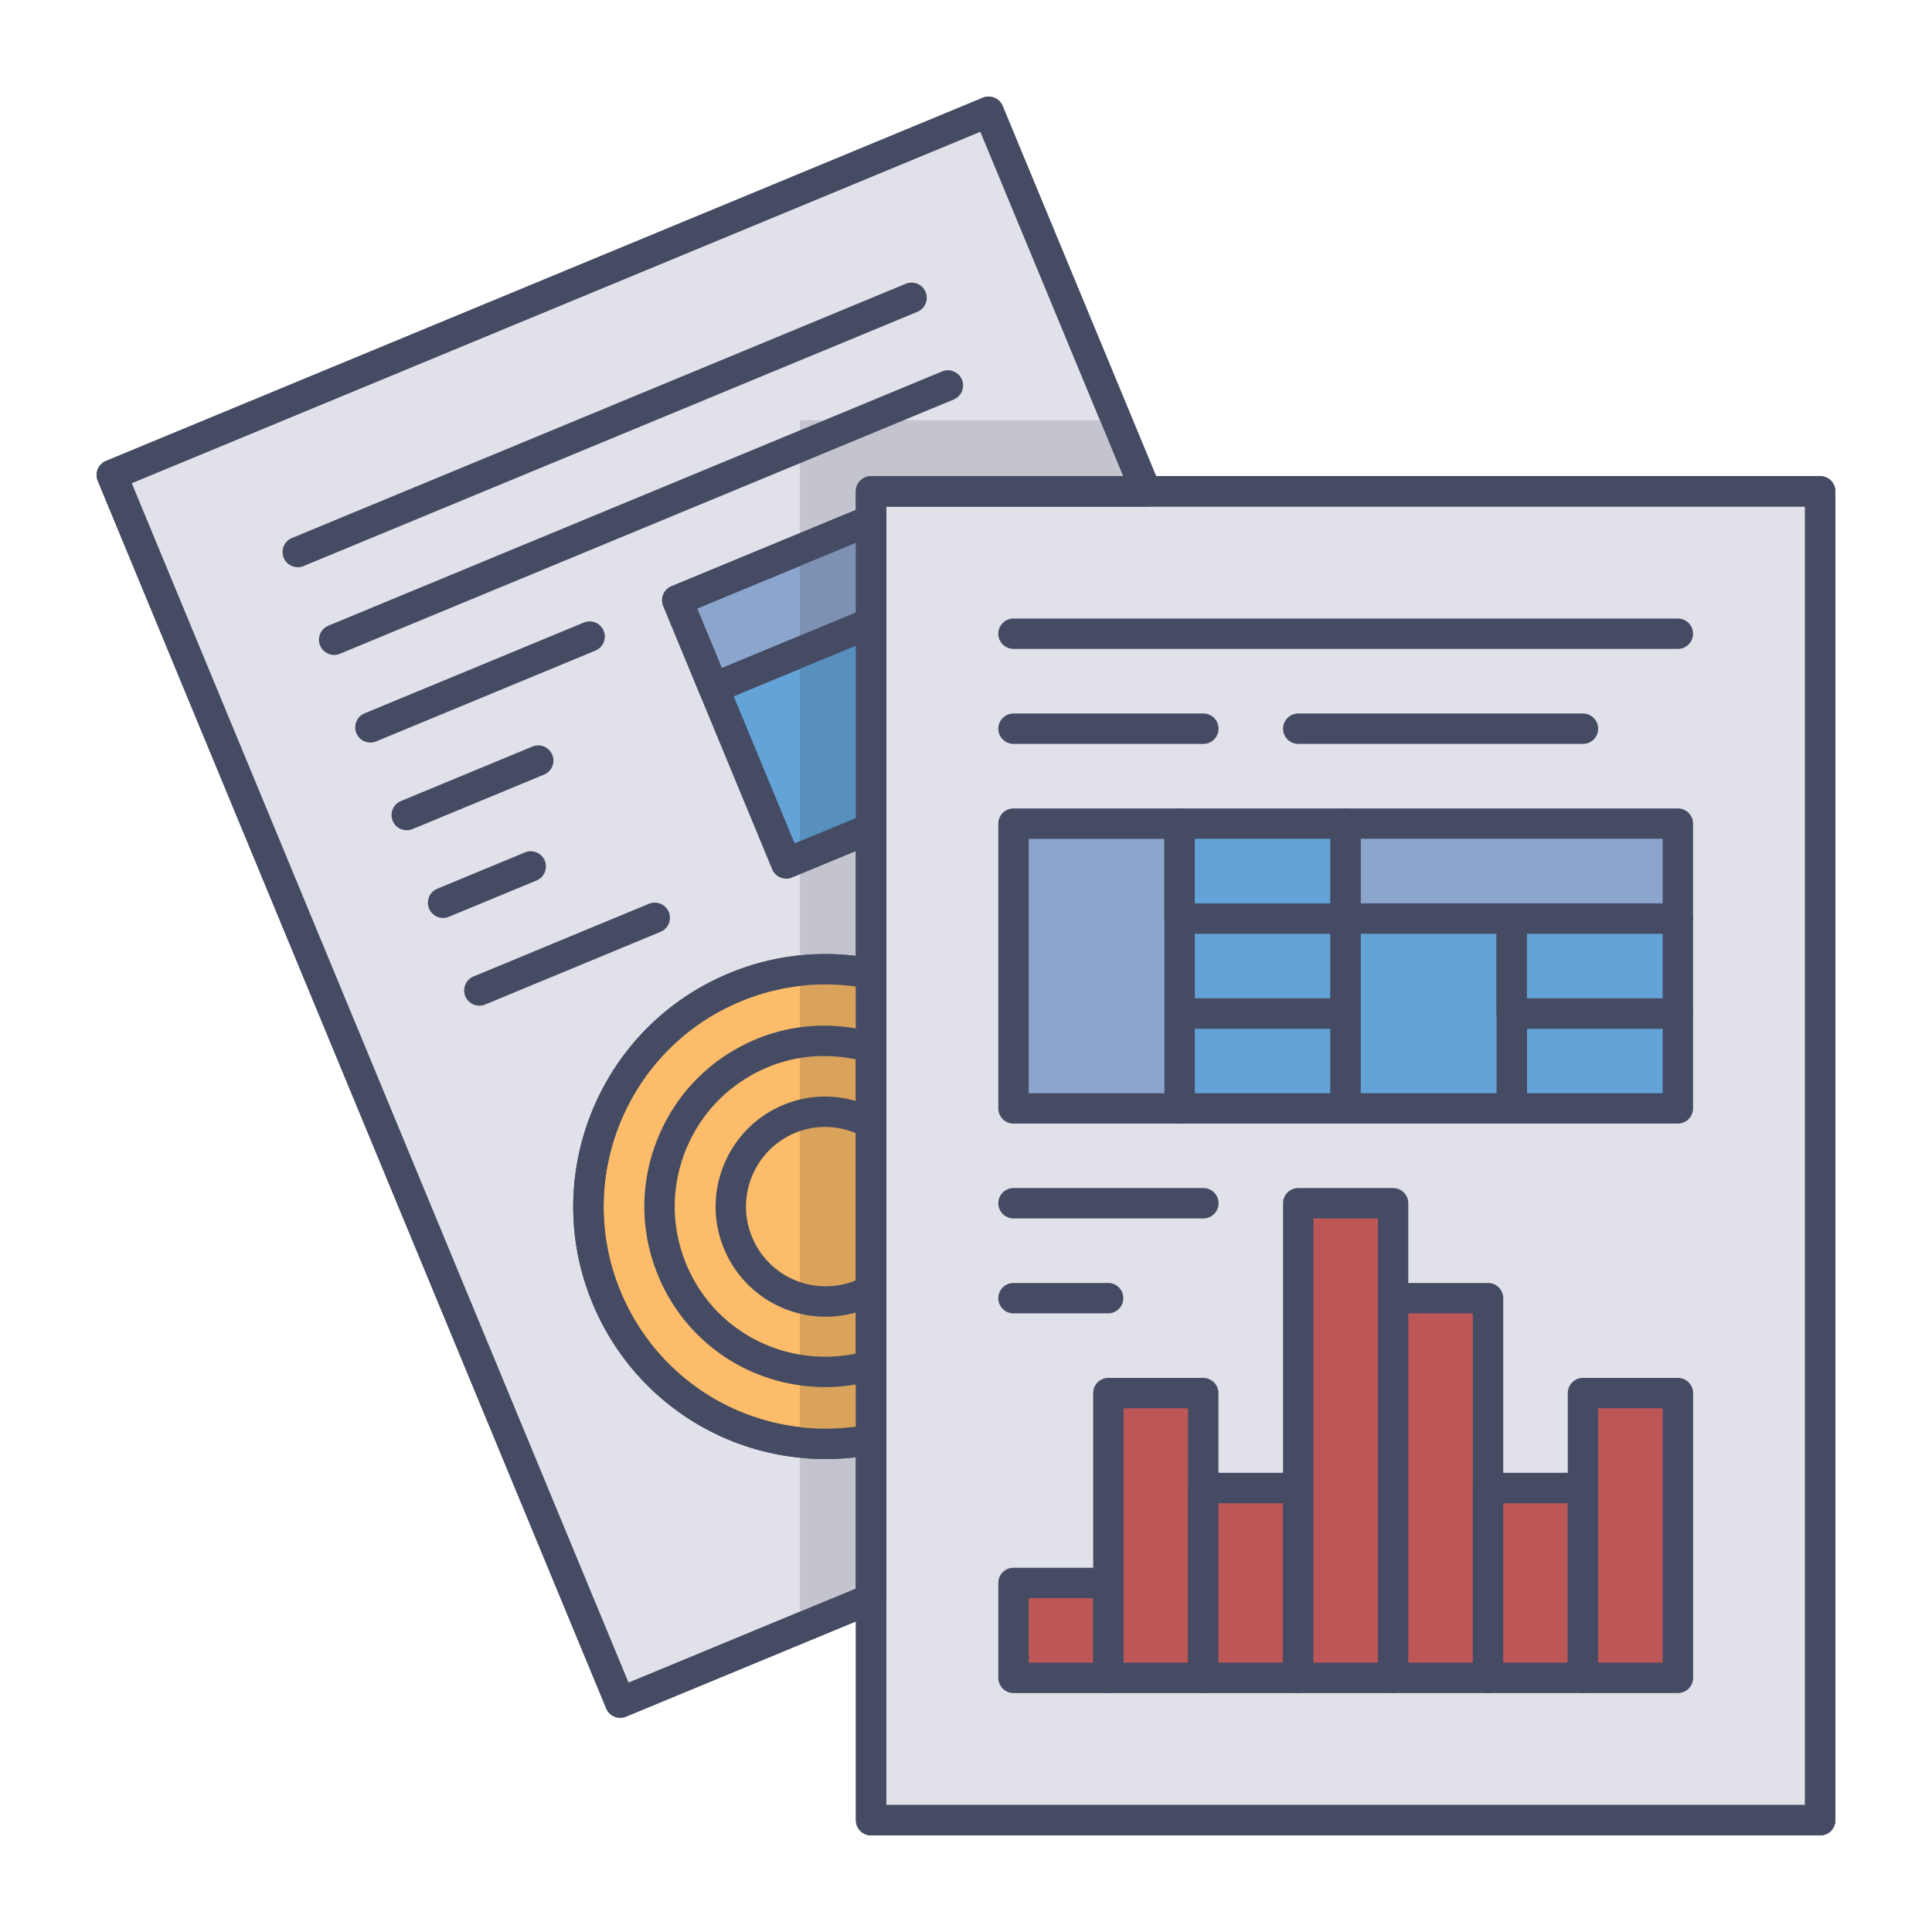 <svg xmlns="http://www.w3.org/2000/svg" version="1.1" xmlns:xlink="http://www.w3.org/1999/xlink" width="512" height="512" x="0" y="0" viewBox="0 0 500 500" style="enable-background:new 0 0 512 512" xml:space="preserve" class=""><g><path fill="#E1E1EA" d="M225.44 127.162h71.126l-40.714-98.231-226.921 93.993 131.586 317.699 64.923-26.894z" opacity="1" data-original="#e1e1ea"></path><path fill="#454B63" d="M160.517 444.554a3.924 3.924 0 0 1-3.631-2.427L25.3 124.427a3.929 3.929 0 0 1 2.127-5.134L254.348 25.3a3.93 3.93 0 0 1 5.134 2.126l40.571 97.883a3.93 3.93 0 0 1-3.467 5.785H229.371v282.637c0 1.59-.958 3.022-2.426 3.631l-64.924 26.894a3.954 3.954 0 0 1-1.504.298zM34.065 125.051l128.578 310.438 58.867-24.385V127.162a3.93 3.93 0 0 1 3.93-3.93h65.242l-36.958-89.168z" opacity="1" data-original="#454b63"></path><path fill="#C3C4CD" d="m207.02 421.361 18.42-7.632V127.162h71.126l-7.636-18.42h-81.91z" opacity="1" data-original="#c3c4cd"></path><path fill="#E1E1EA" d="M225.44 127.162h245.629v343.907H225.44z" opacity="1" data-original="#e1e1ea"></path><g fill="#454B63"><path d="M471.069 475H225.44a3.93 3.93 0 0 1-3.93-3.931V127.162a3.93 3.93 0 0 1 3.93-3.93h245.629a3.93 3.93 0 0 1 3.931 3.93v343.907a3.931 3.931 0 0 1-3.931 3.931zm-241.698-7.86H467.14V131.093H229.371zM95.865 192.171a3.93 3.93 0 0 1-3.933-3.93c0-1.542.913-3.006 2.428-3.632l56.728-23.494a3.925 3.925 0 0 1 5.134 2.128c.204.491.301 1 .301 1.501a3.93 3.93 0 0 1-2.428 3.633L97.367 191.87a3.891 3.891 0 0 1-1.502.301zM105.263 214.869a3.932 3.932 0 0 1-1.506-7.563l34.034-14.1a3.93 3.93 0 0 1 3.009 7.262l-34.034 14.1a3.94 3.94 0 0 1-1.503.301zM114.676 237.562A3.93 3.93 0 0 1 113.17 230l22.681-9.392a3.927 3.927 0 0 1 5.435 3.629 3.93 3.93 0 0 1-2.428 3.633l-22.681 9.392c-.491.204-1 .3-1.501.3zM124.063 260.268a3.931 3.931 0 0 1-1.507-7.562l45.391-18.811a3.93 3.93 0 0 1 3.009 7.262l-45.39 18.811c-.492.203-1.002.3-1.503.3z" fill="#454B63" opacity="1" data-original="#454b63"></path><path d="M471.069 475H225.44a3.93 3.93 0 0 1-3.93-3.931V127.162a3.93 3.93 0 0 1 3.93-3.93h245.629a3.93 3.93 0 0 1 3.931 3.93v343.907a3.931 3.931 0 0 1-3.931 3.931zm-241.698-7.86H467.14V131.093H229.371z" fill="#454B63" opacity="1" data-original="#454b63"></path></g><path fill="#63A3D8" d="M305.278 262.306h42.961v24.541h-42.961z" opacity="1" data-original="#63a3d8" class=""></path><path fill="#454B63" d="M348.239 290.777h-42.961a3.931 3.931 0 0 1-3.931-3.931v-24.541a3.931 3.931 0 0 1 3.931-3.931h42.961a3.931 3.931 0 0 1 3.931 3.931v24.541a3.93 3.93 0 0 1-3.931 3.931zm-39.031-7.86h35.102v-16.682h-35.102z" opacity="1" data-original="#454b63"></path><path fill="#63A3D8" d="M391.244 262.306h42.984v24.541h-42.984z" opacity="1" data-original="#63a3d8" class=""></path><path fill="#454B63" d="M434.229 290.777h-42.984a3.93 3.93 0 0 1-3.93-3.931v-24.541a3.93 3.93 0 0 1 3.93-3.931h42.984a3.93 3.93 0 0 1 3.93 3.931v24.541a3.931 3.931 0 0 1-3.93 3.931zm-39.054-7.86h35.123v-16.682h-35.123z" opacity="1" data-original="#454b63"></path><path fill="#63A3D8" d="M305.278 237.714h42.961v24.581h-42.961z" opacity="1" data-original="#63a3d8" class=""></path><path fill="#454B63" d="M348.239 266.226h-42.961a3.931 3.931 0 0 1-3.931-3.931v-24.581a3.931 3.931 0 0 1 3.931-3.931h42.961a3.931 3.931 0 0 1 3.931 3.931v24.581a3.931 3.931 0 0 1-3.931 3.931zm-39.031-7.861h35.102v-16.722h-35.102z" opacity="1" data-original="#454b63"></path><path fill="#63A3D8" d="M348.239 237.714h42.995v49.133h-42.995z" opacity="1" data-original="#63a3d8" class=""></path><path fill="#454B63" d="M391.234 290.777h-42.995a3.93 3.93 0 0 1-3.93-3.931v-49.133a3.93 3.93 0 0 1 3.93-3.931h42.995a3.93 3.93 0 0 1 3.93 3.931v49.133a3.93 3.93 0 0 1-3.93 3.931zm-39.064-7.86h35.134v-41.273H352.17z" opacity="1" data-original="#454b63"></path><path fill="#63A3D8" d="M391.244 237.714h42.984v24.581h-42.984z" opacity="1" data-original="#63a3d8" class=""></path><path fill="#454B63" d="M434.229 266.226h-42.984a3.93 3.93 0 0 1-3.93-3.931v-24.581a3.93 3.93 0 0 1 3.93-3.931h42.984a3.93 3.93 0 0 1 3.93 3.931v24.581a3.932 3.932 0 0 1-3.93 3.931zm-39.054-7.861h35.123v-16.722h-35.123z" opacity="1" data-original="#454b63"></path><path fill="#8CA5CD" d="M262.295 213.159h42.983v73.698h-42.983z" opacity="1" data-original="#8ca5cd"></path><path fill="#454B63" d="M305.278 290.787h-42.983a3.93 3.93 0 0 1-3.93-3.93v-73.698a3.93 3.93 0 0 1 3.93-3.931h42.983a3.93 3.93 0 0 1 3.93 3.931v73.698a3.93 3.93 0 0 1-3.93 3.93zm-39.052-7.859h35.122v-65.839h-35.122z" opacity="1" data-original="#454b63"></path><path fill="#63A3D8" d="M305.278 213.153h42.961v24.561h-42.961z" opacity="1" data-original="#63a3d8" class=""></path><path fill="#454B63" d="M348.239 241.644h-42.961a3.93 3.93 0 0 1-3.931-3.93v-24.561a3.931 3.931 0 0 1 3.931-3.931h42.961a3.931 3.931 0 0 1 3.931 3.931v24.561a3.93 3.93 0 0 1-3.931 3.93zm-39.031-7.861h35.102v-16.7h-35.102z" opacity="1" data-original="#454b63"></path><path fill="#8CA5CD" d="M348.239 213.153h85.989v24.561h-85.989z" opacity="1" data-original="#8ca5cd"></path><path fill="#454B63" d="M434.229 241.644H348.24a3.93 3.93 0 0 1-3.93-3.93v-24.561a3.93 3.93 0 0 1 3.93-3.931h85.989a3.93 3.93 0 0 1 3.93 3.931v24.561a3.932 3.932 0 0 1-3.93 3.93zm-82.059-7.861h78.128v-16.7H352.17z" opacity="1" data-original="#454b63"></path><path fill="#BC5657" d="M262.295 409.66h24.552v24.568h-24.552z" opacity="1" data-original="#bc5657"></path><path fill="#454B63" d="M286.847 438.158h-24.552a3.93 3.93 0 0 1-3.93-3.93V409.66a3.93 3.93 0 0 1 3.93-3.93h24.552a3.93 3.93 0 0 1 3.931 3.93v24.568a3.931 3.931 0 0 1-3.931 3.93zm-20.621-7.86h16.691v-16.707h-16.691z" opacity="1" data-original="#454b63"></path><path fill="#BC5657" d="M286.847 360.535h24.552v73.693h-24.552z" opacity="1" data-original="#bc5657"></path><path fill="#454B63" d="M311.398 438.158h-24.552a3.93 3.93 0 0 1-3.93-3.93v-73.693a3.93 3.93 0 0 1 3.93-3.931h24.552a3.931 3.931 0 0 1 3.931 3.931v73.693a3.93 3.93 0 0 1-3.931 3.93zm-20.621-7.86h16.691v-65.833h-16.691z" opacity="1" data-original="#454b63"></path><path fill="#BC5657" d="M311.398 385.092h24.579v49.137h-24.579z" opacity="1" data-original="#bc5657"></path><path fill="#454B63" d="M335.978 438.158h-24.579a3.93 3.93 0 0 1-3.93-3.93v-49.137a3.93 3.93 0 0 1 3.93-3.93h24.579a3.93 3.93 0 0 1 3.93 3.93v49.137a3.932 3.932 0 0 1-3.93 3.93zm-20.649-7.86h16.718v-41.275h-16.718z" opacity="1" data-original="#454b63"></path><path fill="#BC5657" d="M335.988 311.398h24.547v122.83h-24.547z" opacity="1" data-original="#bc5657"></path><path fill="#454B63" d="M360.535 438.158h-24.547a3.93 3.93 0 0 1-3.93-3.93v-122.83a3.93 3.93 0 0 1 3.93-3.93h24.547a3.93 3.93 0 0 1 3.93 3.93v122.83a3.93 3.93 0 0 1-3.93 3.93zm-20.616-7.86h16.686V315.329h-16.686z" opacity="1" data-original="#454b63"></path><path fill="#BC5657" d="M360.535 335.967h24.567v98.262h-24.567z" opacity="1" data-original="#bc5657"></path><path fill="#454B63" d="M385.103 438.158h-24.567a3.93 3.93 0 0 1-3.931-3.93v-98.262a3.931 3.931 0 0 1 3.931-3.931h24.567a3.931 3.931 0 0 1 3.931 3.931v98.262a3.932 3.932 0 0 1-3.931 3.93zm-20.638-7.86h16.708v-90.401h-16.708z" opacity="1" data-original="#454b63"></path><path fill="#BC5657" d="M385.103 385.092h24.558v49.137h-24.558z" opacity="1" data-original="#bc5657"></path><path fill="#454B63" d="M409.66 438.158h-24.558a3.93 3.93 0 0 1-3.93-3.93v-49.137a3.93 3.93 0 0 1 3.93-3.93h24.558a3.93 3.93 0 0 1 3.931 3.93v49.137a3.93 3.93 0 0 1-3.931 3.93zm-20.627-7.86h16.697v-41.275h-16.697z" opacity="1" data-original="#454b63"></path><path fill="#BC5657" d="M409.671 360.535h24.574v73.693h-24.574z" opacity="1" data-original="#bc5657"></path><path fill="#454B63" d="M434.245 438.158h-24.574a3.93 3.93 0 0 1-3.931-3.93v-73.693a3.931 3.931 0 0 1 3.931-3.931h24.574a3.93 3.93 0 0 1 3.93 3.931v73.693a3.93 3.93 0 0 1-3.93 3.93zm-20.644-7.86h16.714v-65.833h-16.714zM434.229 167.939H262.295a3.93 3.93 0 0 1 0-7.861h171.934a3.93 3.93 0 0 1 0 7.861zM311.432 192.519h-49.137a3.93 3.93 0 0 1 0-7.861h49.137a3.93 3.93 0 0 1 0 7.861zM311.432 315.329h-49.137a3.93 3.93 0 0 1 0-7.861h49.137a3.93 3.93 0 0 1 0 7.861zM286.847 339.896h-24.552a3.93 3.93 0 0 1 0-7.861h24.552a3.931 3.931 0 0 1 0 7.861zM409.671 192.519h-73.683a3.93 3.93 0 0 1 0-7.861h73.683a3.93 3.93 0 1 1 0 7.861z" opacity="1" data-original="#454b63"></path><path fill="#FCBC69" d="M225.44 251.997a61.003 61.003 0 0 0-35.258 3.52c-31.326 12.996-46.203 48.92-33.22 80.224 11.375 27.482 40.395 42.298 68.478 36.781z" opacity="1" data-original="#fcbc69"></path><path fill="#454B63" d="M213.702 377.595h-.003c-26.526-.002-50.223-15.841-60.368-40.352-13.793-33.257 2.063-71.549 35.345-85.356 7.964-3.303 16.346-4.977 24.917-4.977 4.215 0 8.456.414 12.606 1.23a3.93 3.93 0 0 1 3.172 3.856V372.52a3.928 3.928 0 0 1-3.174 3.856 64.801 64.801 0 0 1-12.495 1.219zm-.109-122.824a56.9 56.9 0 0 0-21.904 4.376c-29.279 12.147-43.229 45.832-31.096 75.088 8.926 21.565 29.771 35.499 53.106 35.5h.003c2.605 0 5.221-.182 7.809-.539V255.32a57.606 57.606 0 0 0-7.918-.549z" opacity="1" data-original="#454b63"></path><path fill="#63A3D8" d="m225.44 164.104-1.034-2.505-39.704 16.448 18.785 45.386 21.953-9.098z" opacity="1" data-original="#63a3d8" class=""></path><path fill="#454B63" d="M203.487 227.362a3.931 3.931 0 0 1-3.632-2.428L181.07 179.55a3.93 3.93 0 0 1 2.127-5.134l39.704-16.447a3.928 3.928 0 0 1 3.011.001 3.925 3.925 0 0 1 2.127 2.129l1.034 2.504c.196.477.298.986.298 1.501v50.231a3.932 3.932 0 0 1-2.426 3.631l-21.954 9.098a3.932 3.932 0 0 1-1.504.298zm-13.651-47.188 15.779 38.122 15.896-6.586v-44.657z" opacity="1" data-original="#454b63"></path><path fill="#8CA5CD" d="m225.44 134.591-50.151 20.758 9.397 22.698 40.754-16.88z" opacity="1" data-original="#8ca5cd"></path><path fill="#454B63" d="M184.686 181.977a3.937 3.937 0 0 1-3.632-2.426l-9.396-22.698a3.93 3.93 0 0 1 2.13-5.136l50.15-20.758a3.932 3.932 0 0 1 5.434 3.632v26.576a3.93 3.93 0 0 1-2.427 3.631l-40.755 16.88a3.937 3.937 0 0 1-1.504.299zm-4.262-24.499 6.39 15.435 34.697-14.371v-18.07zM77.065 146.797a3.929 3.929 0 0 1-3.633-2.428 3.91 3.91 0 0 1-.301-1.502c0-1.541.914-3.006 2.428-3.632L234.41 73.438a3.924 3.924 0 0 1 5.134 2.127 3.93 3.93 0 0 1-2.127 5.134L78.566 146.496a3.89 3.89 0 0 1-1.501.301zM86.478 169.495a3.932 3.932 0 0 1-1.506-7.563l158.84-65.803a3.93 3.93 0 0 1 3.009 7.262L87.98 169.194a3.913 3.913 0 0 1-1.502.301z" opacity="1" data-original="#454b63"></path><path fill="#DAA35C" d="M207.02 251.22v122.02c6.061.67 12.262.497 18.421-.718V251.997c-5.992-1.187-12.205-1.446-18.421-.777z" opacity="1" data-original="#daa35c"></path><path fill="#578FBD" d="M207.02 168.807v53.168l18.42-7.64v-50.231l-1.034-2.505z" opacity="1" data-original="#578fbd"></path><path fill="#7C91B4" d="m207.02 168.802 18.42-7.635v-26.576l-18.42 7.627z" opacity="1" data-original="#7c91b4"></path><path fill="#454B63" d="M213.562 358.974h-.003c-19.022-.001-35.981-11.296-43.205-28.776-4.798-11.576-4.799-24.326-.006-35.898 4.793-11.568 13.811-20.582 25.391-25.38a45.494 45.494 0 0 1 17.507-3.475c4.437 0 8.902.632 13.274 1.88a3.93 3.93 0 0 1 2.852 3.779l-.006 82.274a3.93 3.93 0 0 1-2.851 3.779 47.186 47.186 0 0 1-12.953 1.817zm-.317-85.669a37.68 37.68 0 0 0-14.498 2.875c-9.641 3.995-17.148 11.498-21.138 21.129-3.989 9.63-3.987 20.243.008 29.884 6.005 14.531 20.113 23.92 35.942 23.921h.002c2.668 0 5.328-.273 7.943-.813l.006-76.124a39.973 39.973 0 0 0-8.265-.872z" opacity="1" data-original="#454b63"></path><path fill="#454B63" d="M213.704 340.756a28.42 28.42 0 0 1-26.338-17.605c-6.004-14.521.918-31.223 15.429-37.23a27.87 27.87 0 0 1 10.697-2.128c4.781 0 9.565 1.233 13.834 3.568a3.93 3.93 0 0 1 2.045 3.448v42.869a3.933 3.933 0 0 1-2.065 3.46c-.225.121-.444.251-.665.38-.574.336-1.227.719-2.01 1.049a28.387 28.387 0 0 1-10.927 2.189zm-.212-49.104c-2.645 0-5.233.515-7.692 1.531-10.507 4.35-15.519 16.445-11.17 26.963a20.582 20.582 0 0 0 19.074 12.749c2.678 0 5.304-.52 7.807-1.544v-38.077a20.922 20.922 0 0 0-8.019-1.622z" opacity="1" data-original="#454b63"></path><path fill="#454B63" d="M213.702 377.595h-.003c-26.526-.002-50.223-15.841-60.368-40.352-13.793-33.257 2.063-71.549 35.345-85.356 7.964-3.303 16.346-4.977 24.917-4.977 4.215 0 8.456.414 12.606 1.23a3.93 3.93 0 0 1 3.172 3.856V372.52a3.928 3.928 0 0 1-3.174 3.856 64.801 64.801 0 0 1-12.495 1.219zm-.109-122.824a56.9 56.9 0 0 0-21.904 4.376c-29.279 12.147-43.229 45.832-31.096 75.088 8.926 21.565 29.771 35.499 53.106 35.5h.003c2.605 0 5.221-.182 7.809-.539V255.32a57.606 57.606 0 0 0-7.918-.549zM203.487 227.362a3.931 3.931 0 0 1-3.632-2.428L181.07 179.55a3.93 3.93 0 0 1 2.127-5.134l39.704-16.447a3.928 3.928 0 0 1 3.011.001 3.925 3.925 0 0 1 2.127 2.129l1.034 2.504c.196.477.298.986.298 1.501v50.231a3.932 3.932 0 0 1-2.426 3.631l-21.954 9.098a3.932 3.932 0 0 1-1.504.298zm-13.651-47.188 15.779 38.122 15.896-6.586v-44.657z" opacity="1" data-original="#454b63"></path><path fill="#454B63" d="M184.686 181.977a3.937 3.937 0 0 1-3.632-2.426l-9.396-22.698a3.93 3.93 0 0 1 2.13-5.136l50.15-20.758a3.932 3.932 0 0 1 5.434 3.632v26.576a3.93 3.93 0 0 1-2.427 3.631l-40.755 16.88a3.937 3.937 0 0 1-1.504.299zm-4.262-24.499 6.39 15.435 34.697-14.371v-18.07z" opacity="1" data-original="#454b63"></path><path fill="#454B63" d="M160.517 444.554a3.924 3.924 0 0 1-3.631-2.427L25.3 124.427a3.929 3.929 0 0 1 2.127-5.134L254.348 25.3a3.93 3.93 0 0 1 5.134 2.126l40.571 97.883a3.93 3.93 0 0 1-3.467 5.785H229.371v282.637c0 1.59-.958 3.022-2.426 3.631l-64.924 26.894a3.954 3.954 0 0 1-1.504.298zM34.065 125.051l128.578 310.438 58.867-24.385V127.162a3.93 3.93 0 0 1 3.93-3.93h65.242l-36.958-89.168z" opacity="1" data-original="#454b63"></path></g></svg>